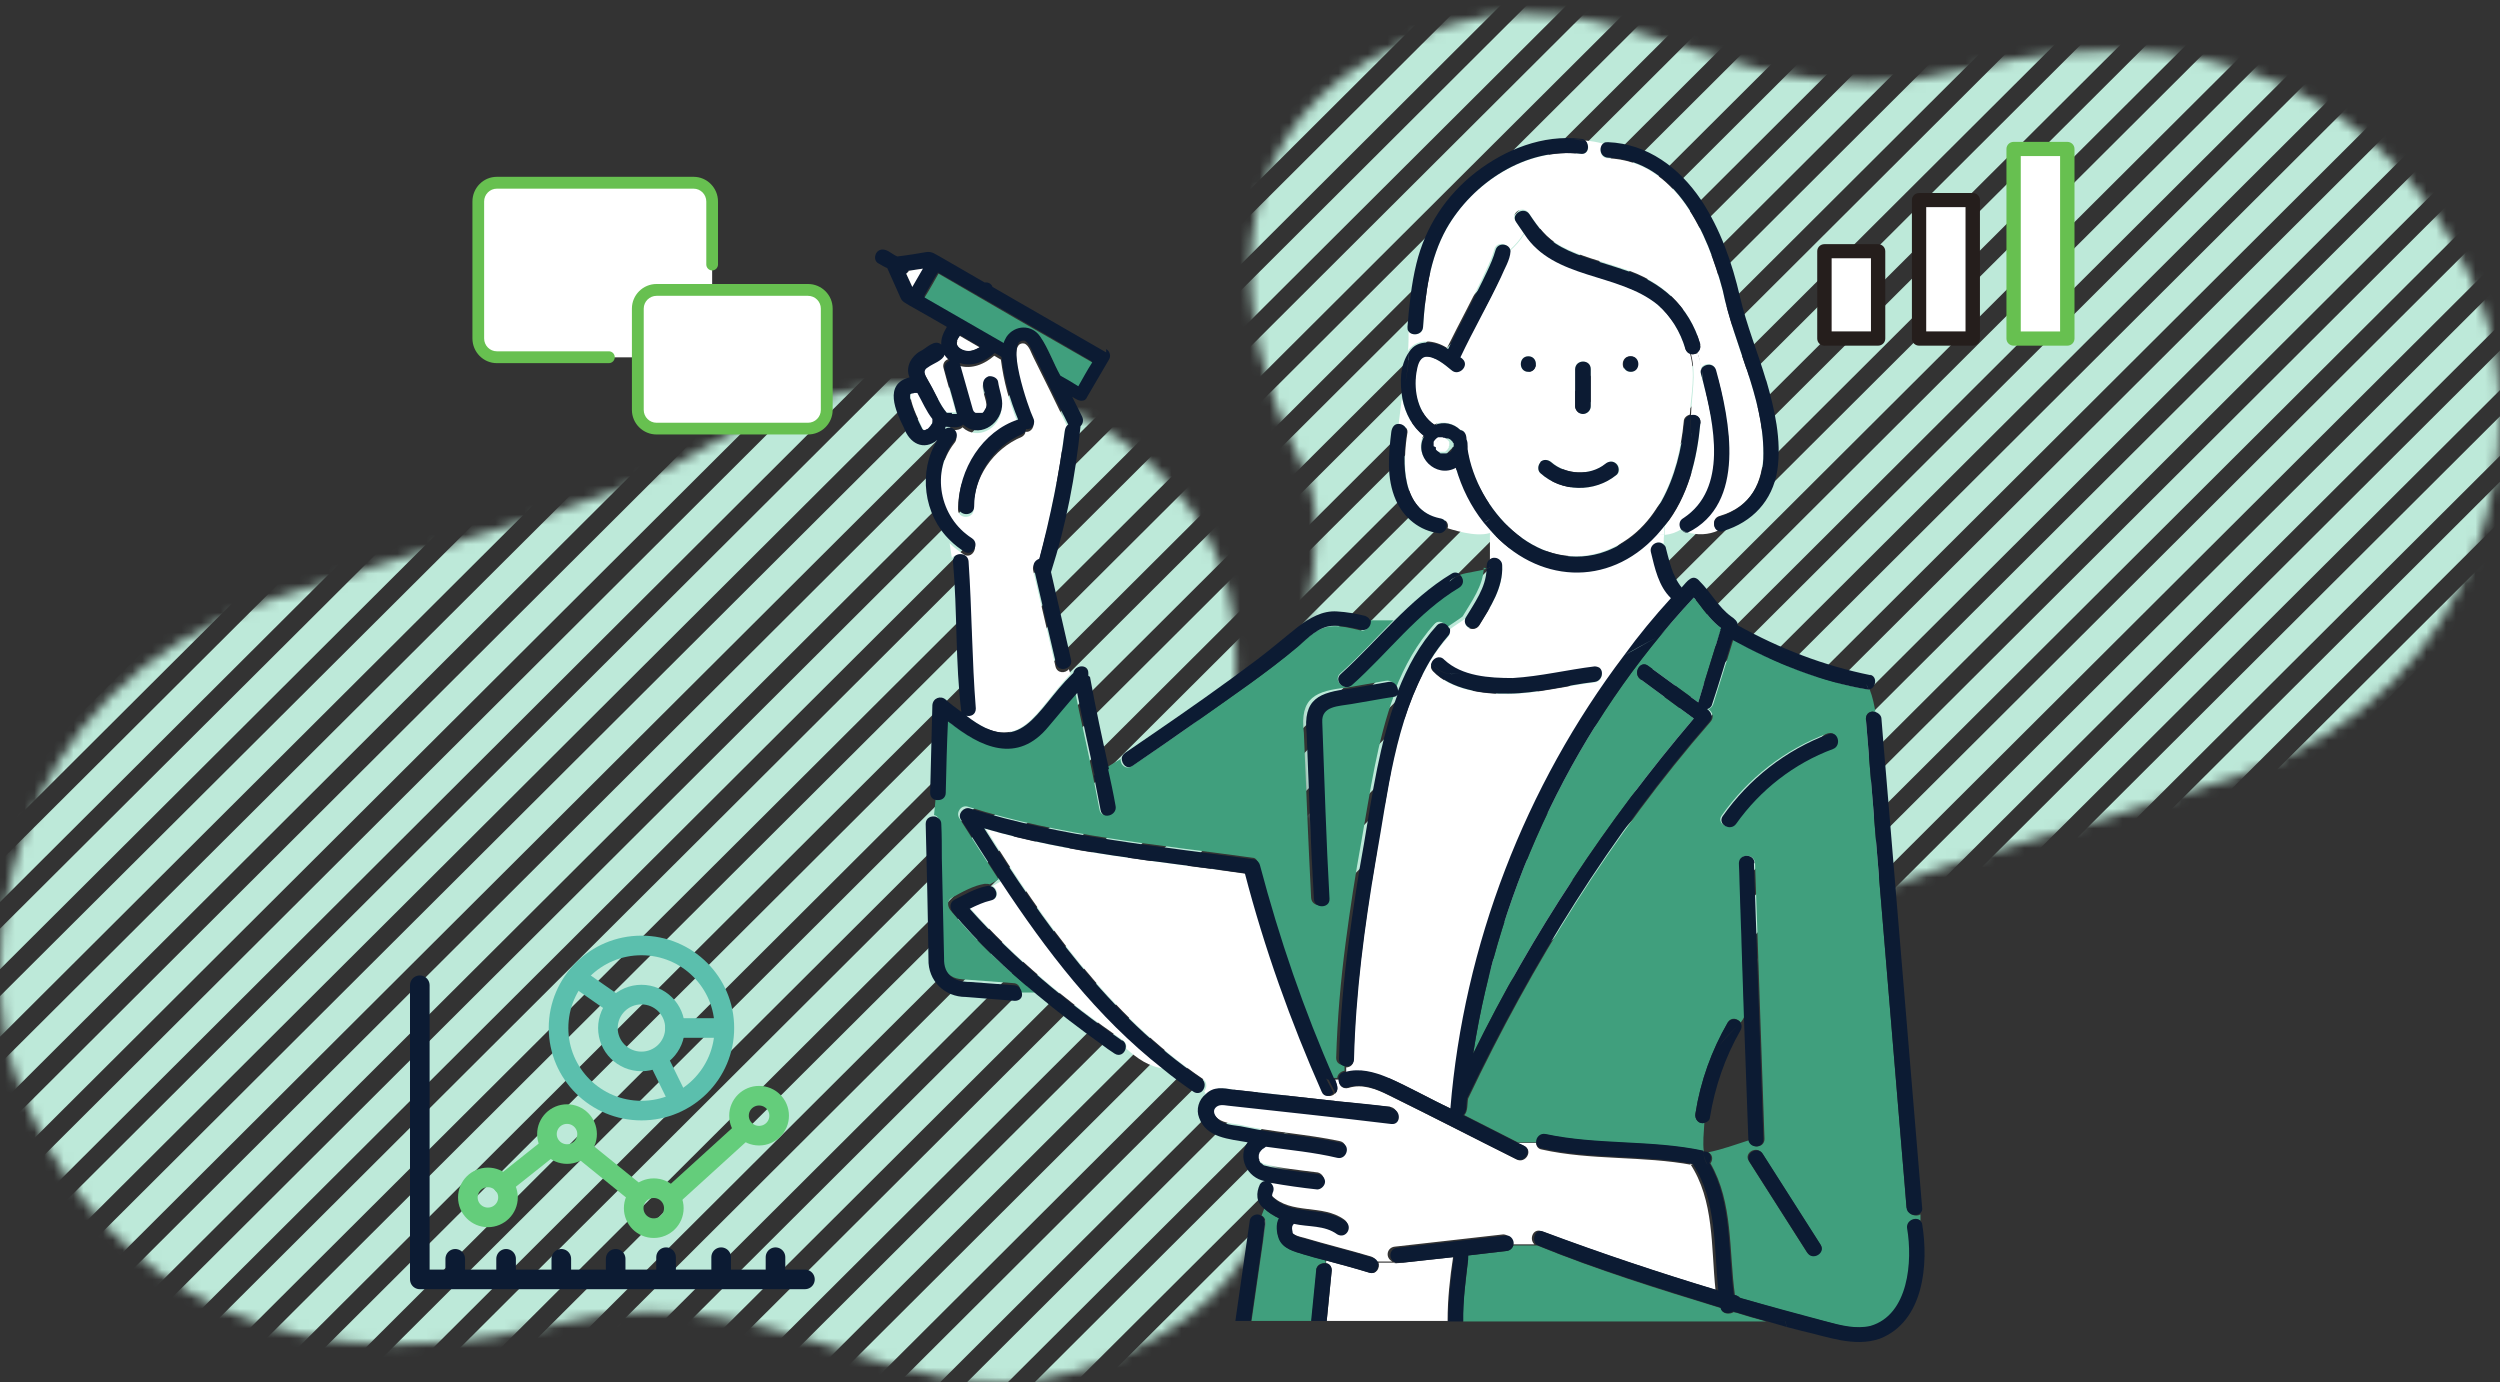 <svg width="255" height="141" viewBox="0 0 255 141" fill="none" xmlns="http://www.w3.org/2000/svg">
<rect x="0" y="0" width="255" height="141" fill="#333333" stroke="none"/>
<mask id="mask0_5436_39265" style="mask-type:luminance" maskUnits="userSpaceOnUse" x="0" y="38" width="131" height="103">
<path d="M69.62 46.948C99.535 28.666 121.862 45.459 125.24 60.056C128.594 74.579 120.711 84.343 125.607 94.155C133.172 109.362 133.882 127.131 118.459 136.138C94.37 150.197 82.742 128.644 56.817 135.015C24.136 143.046 8.101 126.716 1.932 110.655C-2.964 97.914 0.047 70.552 27.489 61.179C43.622 55.662 62.325 51.366 69.596 46.948H69.62Z" fill="white"/>
</mask>
<g mask="url(#mask0_5436_39265)">
<path d="M-40.591 91.25L-42.672 89.175L75.03 -28.207L77.111 -26.132L-40.591 91.25ZM80.563 -22.691L78.482 -24.765L-39.22 92.617L-37.139 94.691L80.563 -22.691ZM84.015 -19.249L81.934 -21.324L-35.768 96.034L-33.688 98.109L84.015 -19.249ZM87.466 -15.807L85.386 -17.882L-32.341 99.475L-30.26 101.55L87.442 -15.807H87.466ZM90.918 -12.366L88.837 -14.441L-28.889 102.917L-26.808 104.992L90.894 -12.39L90.918 -12.366ZM94.37 -8.924L92.289 -10.999L-25.438 106.359L-23.357 108.433L94.346 -8.924H94.37ZM97.822 -5.482L95.741 -7.557L-21.986 109.776L-19.905 111.851L97.797 -5.507L97.822 -5.482ZM101.273 -2.041L99.193 -4.116L-18.559 113.217L-16.478 115.292L101.224 -2.065L101.273 -2.041ZM104.725 1.401L102.644 -0.674L-15.107 116.659L-13.026 118.734L104.676 1.376L104.725 1.401ZM108.177 4.842L106.096 2.768L-11.655 120.101L-9.574 122.176L108.128 4.818L108.177 4.842ZM111.629 8.284L109.548 6.209L-8.154 123.567L-6.074 125.642L111.629 8.284ZM115.08 11.726L113 9.651L-4.703 127.008L-2.622 129.083L115.08 11.726ZM118.532 15.167L116.451 13.093L-1.251 130.45L0.83 132.525L118.532 15.167ZM121.984 18.609L119.903 16.534L2.201 133.892L4.282 135.966L121.984 18.609ZM125.436 22.051L123.355 19.976L5.653 137.333L7.733 139.408L125.436 22.051ZM128.887 25.492L126.807 23.418L9.104 140.775L11.185 142.85L128.887 25.492ZM132.339 28.934L130.258 26.859L12.556 144.217L14.637 146.291L132.339 28.934ZM135.791 32.376L133.71 30.301L16.008 147.658L18.089 149.733L135.791 32.376ZM139.243 35.817L137.162 33.742L19.46 151.1L21.541 153.175L139.243 35.817ZM142.694 39.259L140.614 37.184L22.911 154.542L24.992 156.616L142.694 39.259ZM146.146 42.7L144.065 40.626L26.363 157.983L28.444 160.058L146.146 42.7ZM149.598 46.142L147.517 44.067L29.815 161.425L31.896 163.5L149.598 46.142ZM153.05 49.584L150.969 47.509L33.267 164.867L35.347 166.941L153.05 49.584ZM156.501 53.025L154.421 50.951L36.718 168.308L38.799 170.383L156.501 53.025ZM159.953 56.467L157.872 54.392L40.17 171.75L42.251 173.825L159.953 56.467ZM163.405 59.909L161.324 57.834L43.622 175.191L45.703 177.266L163.405 59.909ZM166.857 63.35L164.776 61.276L47.074 178.633L49.154 180.708L166.857 63.35ZM170.308 66.792L168.228 64.717L50.525 182.075L52.606 184.149L170.308 66.792ZM173.76 70.234L171.679 68.159L53.977 185.516L56.058 187.591L173.76 70.234ZM177.212 73.675L175.131 71.6L57.429 188.958L59.51 191.033L177.212 73.675ZM180.664 77.117L178.583 75.042L60.881 192.4L62.962 194.474L180.664 77.117ZM184.115 80.558L182.035 78.484L64.332 195.841L66.413 197.916L184.115 80.558ZM187.567 84L185.486 81.925L67.784 199.283L69.865 201.358L187.567 84ZM191.019 87.442L188.938 85.367L71.236 202.725L73.317 204.799L191.019 87.442ZM194.471 90.883L192.39 88.809L74.688 206.166L76.769 208.241L194.471 90.883Z" fill="#BDE9D9"/>
</g>
<mask id="mask1_5436_39265" style="mask-type:luminance" maskUnits="userSpaceOnUse" x="127" y="1" width="128" height="100">
<path d="M187.174 93.037C158.03 110.848 136.279 94.488 132.988 80.267C129.72 66.119 137.4 56.607 132.63 47.047C125.261 32.233 124.569 14.921 139.594 6.146C163.062 -7.551 174.391 13.447 199.647 7.24C231.486 -0.583 247.108 15.325 253.118 30.972C257.888 43.385 254.954 70.042 228.219 79.174C212.502 84.548 194.281 88.733 187.198 93.037H187.174Z" fill="white"/>
</mask>
<g mask="url(#mask1_5436_39265)">
<path d="M294.545 49.878L296.572 51.899L181.904 166.256L179.876 164.235L294.545 49.878ZM176.514 160.882L178.541 162.903L293.209 48.546L291.182 46.525L176.514 160.882ZM173.151 157.529L175.178 159.55L289.847 45.217L287.819 43.196L173.151 157.529ZM169.788 154.176L171.815 156.197L286.508 41.864L284.481 39.843L169.812 154.176H169.788ZM166.425 150.823L168.452 152.844L283.145 38.511L281.118 36.49L166.449 150.847L166.425 150.823ZM163.062 147.47L165.09 149.491L279.782 35.158L277.755 33.137L163.086 147.47H163.062ZM159.7 144.117L161.727 146.138L276.419 31.829L274.392 29.808L159.724 144.141L159.7 144.117ZM156.337 140.764L158.364 142.785L273.08 28.476L271.053 26.455L156.385 140.788L156.337 140.764ZM152.974 137.411L155.001 139.432L269.718 25.123L267.69 23.102L153.022 137.435L152.974 137.411ZM149.611 134.058L151.639 136.079L266.355 21.77L264.328 19.749L149.659 134.082L149.611 134.058ZM146.249 130.705L148.276 132.726L262.944 18.394L260.917 16.372L146.249 130.705ZM142.886 127.352L144.913 129.374L259.582 15.041L257.554 13.02L142.886 127.352ZM139.523 123.999L141.55 126.021L256.219 11.688L254.192 9.667L139.523 123.999ZM136.16 120.646L138.187 122.668L252.856 8.335L250.829 6.314L136.16 120.646ZM132.797 117.293L134.825 119.315L249.493 4.982L247.466 2.961L132.797 117.293ZM129.435 113.941L131.462 115.962L246.13 1.629L244.103 -0.392L129.435 113.941ZM126.072 110.588L128.099 112.609L242.768 -1.724L240.74 -3.745L126.072 110.588ZM122.709 107.235L124.736 109.256L239.405 -5.077L237.378 -7.098L122.709 107.235ZM119.346 103.882L121.373 105.903L236.042 -8.43L234.015 -10.451L119.346 103.882ZM115.983 100.529L118.011 102.55L232.679 -11.783L230.652 -13.804L115.983 100.529ZM112.621 97.176L114.648 99.197L229.317 -15.136L227.289 -17.157L112.621 97.176ZM109.258 93.823L111.285 95.844L225.954 -18.489L223.927 -20.51L109.258 93.823ZM105.895 90.47L107.922 92.491L222.591 -21.842L220.564 -23.863L105.895 90.47ZM102.532 87.117L104.56 89.138L219.228 -25.195L217.201 -27.216L102.532 87.117ZM99.169 83.764L101.197 85.785L215.865 -28.547L213.838 -30.569L99.169 83.764ZM95.807 80.411L97.834 82.432L212.503 -31.9L210.475 -33.922L95.807 80.411ZM92.444 77.058L94.471 79.079L209.14 -35.253L207.113 -37.275L92.444 77.058ZM89.081 73.705L91.108 75.727L205.777 -38.606L203.75 -40.627L89.081 73.705ZM85.718 70.352L87.746 72.374L202.414 -41.959L200.387 -43.98L85.718 70.352ZM82.356 66.999L84.383 69.021L199.051 -45.312L197.024 -47.333L82.356 66.999ZM78.993 63.647L81.02 65.668L195.689 -48.665L193.661 -50.686L78.993 63.647ZM75.63 60.294L77.657 62.315L192.326 -52.018L190.299 -54.039L75.63 60.294ZM72.267 56.941L74.294 58.962L188.963 -55.371L186.936 -57.392L72.267 56.941ZM68.904 53.588L70.932 55.609L185.6 -58.724L183.573 -60.745L68.904 53.588ZM65.542 50.235L67.569 52.256L182.238 -62.077L180.21 -64.098L65.542 50.235Z" fill="#BDE9D9"/>
</g>
<path d="M191.562 25.629H186.092V34.535H191.562V25.629Z" fill="white"/>
<path d="M191.564 35.138H186.093C185.756 35.138 185.48 34.867 185.48 34.535V25.628C185.48 25.297 185.756 25.025 186.093 25.025H191.564C191.9 25.025 192.176 25.297 192.176 25.628V34.535C192.176 34.867 191.9 35.138 191.564 35.138ZM186.705 33.932H190.951V26.232H186.705V33.932Z" fill="#251E1C"/>
<path d="M191.563 35.258H186.092C185.684 35.258 185.357 34.936 185.357 34.534V25.628C185.357 25.226 185.684 24.904 186.092 24.904H191.563C191.971 24.904 192.298 25.226 192.298 25.628V34.534C192.298 34.936 191.971 35.258 191.563 35.258ZM186.092 25.136C185.817 25.136 185.602 25.357 185.602 25.618V34.524C185.602 34.796 185.827 35.007 186.092 35.007H191.563C191.839 35.007 192.053 34.786 192.053 34.524V25.618C192.053 25.347 191.828 25.136 191.563 25.136H186.092ZM190.951 34.042H186.705C186.633 34.042 186.582 33.992 186.582 33.921V26.221C186.582 26.151 186.633 26.101 186.705 26.101H190.951C191.022 26.101 191.073 26.151 191.073 26.221V33.921C191.073 33.992 191.022 34.042 190.951 34.042ZM186.827 33.8H190.838V26.342H186.827V33.8Z" fill="#251E1C"/>
<path d="M201.209 20.412H195.738V34.535H201.209V20.412Z" fill="white"/>
<path d="M201.22 35.138H195.749C195.412 35.138 195.137 34.867 195.137 34.535V20.412C195.137 20.08 195.412 19.809 195.749 19.809H201.22C201.557 19.809 201.832 20.08 201.832 20.412V34.535C201.832 34.867 201.557 35.138 201.22 35.138ZM196.362 33.932H200.607V21.015H196.362V33.932Z" fill="#251E1C"/>
<path d="M201.219 35.258H195.749C195.34 35.258 195.014 34.937 195.014 34.535V20.411C195.014 20.009 195.34 19.688 195.749 19.688H201.219C201.628 19.688 201.954 20.009 201.954 20.411V34.535C201.954 34.937 201.628 35.258 201.219 35.258ZM195.738 19.919C195.463 19.919 195.248 20.14 195.248 20.401V34.525C195.248 34.796 195.473 35.007 195.738 35.007H201.209C201.485 35.007 201.699 34.786 201.699 34.525V20.411C201.699 20.14 201.474 19.929 201.209 19.929H195.738V19.919ZM200.597 34.042H196.351C196.279 34.042 196.228 33.992 196.228 33.921V21.014C196.228 20.944 196.279 20.894 196.351 20.894H200.597C200.668 20.894 200.719 20.944 200.719 21.014V33.931C200.719 34.002 200.668 34.052 200.597 34.052V34.042ZM196.473 33.801H200.484V21.125H196.473V33.801Z" fill="#251E1C"/>
<path d="M210.854 15.195H205.383V34.536H210.854V15.195Z" fill="white"/>
<path d="M210.864 35.139H205.394C205.057 35.139 204.781 34.867 204.781 34.535V15.195C204.781 14.863 205.057 14.592 205.394 14.592H210.864C211.201 14.592 211.477 14.863 211.477 15.195V34.535C211.477 34.867 211.201 35.139 210.864 35.139ZM206.006 33.932H210.252V15.798H206.006V33.932Z" fill="#67C050"/>
<path d="M210.864 35.259H205.393C204.985 35.259 204.658 34.937 204.658 34.535V15.194C204.658 14.792 204.985 14.471 205.393 14.471H210.864C211.272 14.471 211.599 14.792 211.599 15.194V34.535C211.599 34.937 211.272 35.259 210.864 35.259ZM205.383 14.712C205.107 14.712 204.893 14.933 204.893 15.194V34.535C204.893 34.806 205.117 35.017 205.383 35.017H210.854C211.129 35.017 211.343 34.796 211.343 34.535V15.194C211.343 14.923 211.119 14.712 210.854 14.712H205.383ZM210.364 34.052H205.873V15.677H210.364V34.042V34.052ZM206.118 33.811H210.129V15.918H206.118V33.811Z" fill="#67C050"/>
<path d="M97.658 34.757C97.488 35.21 97.715 35.493 98.17 35.719C98.795 36.002 99.42 35.719 99.931 35.436C99.249 35.04 98.567 34.644 97.886 34.248C97.772 34.418 97.658 34.587 97.602 34.757H97.658Z" fill="white"/>
<path d="M96.238 41.66C96.351 41.83 96.408 41.886 96.522 42.056C96.522 42.056 96.522 42.056 96.579 42.056C96.579 42.056 96.692 42.056 96.749 42.056C96.976 42.056 97.26 42.056 97.488 42.056C97.09 40.528 96.635 39.057 96.238 37.53C96.124 37.134 96.351 36.737 96.749 36.624C96.522 36.455 96.351 36.228 96.238 36.002C96.01 36.624 94.988 36.907 94.533 37.303C93.795 37.699 94.533 38.435 94.761 39.001C95.215 39.849 95.67 40.755 96.181 41.603L96.238 41.66Z" fill="white"/>
<path d="M175.549 64.063C174.64 63.384 173.958 62.479 173.277 61.574C173.106 61.347 172.936 61.178 172.765 60.951C160.835 73.738 152.938 90.203 150.268 107.46C156.29 95.182 163.903 83.696 172.765 73.286C170.947 71.928 169.129 70.626 167.311 69.268C166.516 68.703 167.311 67.345 168.107 67.91C169.811 69.155 171.516 70.4 173.22 71.645C174.015 69.099 174.754 66.553 175.606 64.007L175.549 64.063Z" fill="#409F7D"/>
<path d="M177.026 133.885C176.969 133.885 176.913 133.885 176.856 133.829C176.401 134.112 175.663 134.055 175.549 133.433C169.243 131.509 162.88 129.529 156.801 127.039H154.358C154.244 127.379 153.96 127.548 153.619 127.605C152.313 127.775 151.063 127.888 149.756 128.058C149.643 130.264 149.131 132.527 149.245 134.791H180.151C179.128 134.508 178.106 134.225 177.083 133.885H177.026Z" fill="#409F7D"/>
<path d="M172.651 118.834C167.538 117.873 162.311 118.382 157.255 117.25C156.857 117.194 156.687 116.854 156.687 116.571H154.755C154.982 116.684 155.21 116.798 155.494 116.911C156.403 117.363 155.607 118.721 154.698 118.269C150.324 116.062 146.006 113.855 141.631 111.705C140.381 111.083 138.961 110.517 137.541 110.97C136.916 111.14 136.518 110.63 136.575 110.121H136.121C136.348 110.574 136.632 111.196 136.121 111.592C136.234 111.818 136.348 112.101 136.405 112.328C138.166 112.497 139.984 112.724 141.745 112.894C142.768 113.007 142.768 114.591 141.745 114.478C136.177 113.855 130.667 113.29 125.099 112.611C124.076 112.384 123.167 112.894 124.019 113.912C124.588 114.534 125.61 114.591 126.349 114.704C129.758 115.496 133.28 115.666 136.689 116.401C137.654 116.628 137.257 118.155 136.291 117.929C133.905 117.363 131.462 117.194 129.019 116.798C129.019 116.798 128.905 116.911 128.849 116.911C128.849 116.911 128.678 117.08 128.735 116.967C128.678 117.024 128.564 117.137 128.508 117.194C128.451 117.307 128.394 117.363 128.337 117.476C128.337 117.59 128.28 117.646 128.28 117.759C128.28 117.703 128.28 117.929 128.28 117.986C128.28 118.099 128.28 118.155 128.337 118.212C128.337 118.325 128.394 118.325 128.451 118.438C128.451 118.438 128.564 118.551 128.621 118.551C128.735 118.608 128.792 118.665 128.905 118.721C130.667 119.174 132.485 119.344 134.246 119.57C134.643 119.57 135.041 119.909 135.041 120.362C135.041 120.815 134.7 121.211 134.246 121.154C132.655 120.984 131.064 120.758 129.473 120.475C129.814 120.702 129.814 121.098 129.701 121.494C129.644 121.663 129.644 121.72 129.644 121.833C129.644 121.833 129.644 121.89 129.701 121.946C131.689 123.927 134.871 122.795 137.086 124.379C137.939 124.945 137.2 126.246 136.291 125.737C134.984 124.775 133.337 125.002 131.86 124.662C131.86 124.775 131.746 124.832 131.689 124.888C131.689 124.832 131.746 124.832 131.689 124.888C131.576 125.115 131.689 125.511 131.689 125.681C132.03 126.02 132.541 126.133 132.996 126.246C135.268 126.925 137.598 127.491 139.87 128.17C140.154 128.283 140.325 128.453 140.381 128.679H142.029C141.234 128.283 141.461 127.208 142.313 127.152C146.006 126.756 149.699 126.303 153.335 125.907C153.846 125.907 154.244 126.473 154.073 126.925H156.516C155.948 126.416 156.346 125.285 157.198 125.567C163.05 127.774 169.015 129.754 174.98 131.565C174.526 127.208 174.867 122.399 172.367 118.665L172.651 118.834Z" fill="white"/>
<path d="M136.178 111.537C135.837 111.877 135.269 111.933 134.985 111.424C131.747 104.239 129.133 96.77 127.145 89.132C118.225 87.831 109.192 87.095 100.557 84.549C106.522 94.111 113.226 103.616 122.714 110.066C123.168 110.406 123.111 110.972 122.827 111.311L122.998 111.594C123.793 110.858 124.816 110.972 125.781 111.141C129.361 111.537 132.883 111.933 136.462 112.33C136.405 112.047 136.292 111.82 136.178 111.594V111.537Z" fill="white"/>
<path d="M151.63 58.012C150.778 58.294 149.755 58.351 148.903 58.634C149.244 58.974 149.3 59.596 148.789 59.879C144.528 62.481 141.46 66.555 137.824 69.837C137.086 70.516 135.949 69.384 136.688 68.705C138.62 67.008 140.324 65.084 142.142 63.273H139.699C139.869 63.783 139.415 64.462 138.733 64.292C137.767 64.066 136.745 63.783 135.722 63.896C134.359 64.009 133.279 65.141 132.313 65.989C129.189 68.649 125.723 70.968 122.371 73.345C120.099 74.986 117.769 76.57 115.44 78.154C114.815 78.55 114.247 77.984 114.304 77.418L112.883 78.267C113.167 79.569 113.395 80.87 113.679 82.171C113.849 83.133 112.315 83.586 112.145 82.567C111.918 81.379 111.69 80.248 111.463 79.059C110.895 76.174 110.213 73.345 109.645 70.459C107.827 72.326 106.464 74.986 103.907 75.947C101.123 76.853 98.567 74.986 96.408 73.345C96.351 75.778 96.294 78.211 96.18 80.644C96.18 81.096 95.783 81.379 95.442 81.379L95.272 83.133C95.555 83.19 95.84 83.472 95.84 83.869C95.84 85.057 95.84 86.245 95.896 87.377C95.953 90.771 96.067 94.166 96.124 97.561C96.124 98.127 96.18 98.636 96.521 99.089C97.09 99.881 97.942 99.881 98.794 99.937C100.328 100.05 101.862 100.164 103.339 100.277C103.907 100.277 104.134 100.786 104.077 101.239H105.555C102.43 98.692 99.476 95.92 96.919 92.808C96.635 92.412 96.578 91.846 97.09 91.564C98.112 90.998 99.305 90.319 100.441 90.149C100.669 90.149 100.839 90.149 100.953 90.206L101.862 89.696C100.498 87.603 99.135 85.509 97.828 83.416C97.487 82.85 98.055 82.058 98.737 82.284C108.168 85.283 117.997 86.132 127.768 87.49C128.052 87.49 128.28 87.773 128.336 88.055C130.268 95.524 132.825 102.879 135.949 109.952H136.404C136.404 109.612 136.745 109.273 137.142 109.216V108.651C136.688 108.651 136.29 108.424 136.29 107.915C136.404 103.954 136.745 100.05 137.256 96.146C137.711 92.695 138.222 89.3 138.847 85.906C139.756 80.813 140.438 75.608 142.256 70.742C142.142 70.855 142.028 70.968 141.858 70.968C140.438 71.195 139.017 71.478 137.54 71.704C136.347 71.93 134.472 71.874 134.586 73.571C134.813 79.569 135.04 85.566 135.324 91.564C135.324 92.582 133.791 92.582 133.734 91.564C133.45 85.962 133.222 80.361 132.995 74.759C132.541 71.138 134.188 70.459 137.483 70.12C138.79 69.893 140.04 69.667 141.347 69.441C141.972 69.328 142.369 69.837 142.312 70.346C143.278 67.913 144.528 65.65 146.289 63.67C146.744 63.16 147.369 63.5 147.539 64.009C148.107 63.613 148.675 63.273 149.187 62.877C150.096 61.35 151.289 59.766 151.346 57.898L151.63 58.012Z" fill="#409F7D"/>
<path d="M169.755 53.541C169.47 53.88 169.186 54.22 168.902 54.559C169.186 54.559 169.47 54.559 169.755 54.503C169.755 54.22 169.755 53.88 169.755 53.598V53.541Z" fill="white"/>
<path d="M170.379 60.897C169.3 59.596 168.788 57.955 168.504 56.314C168.334 55.635 169.072 55.069 169.697 55.465C169.697 55.126 169.697 54.786 169.754 54.503C169.47 54.503 169.186 54.56 168.902 54.56C163.959 59.879 156.687 59.369 151.972 54.051V57.106C152.483 56.71 153.222 57.106 153.222 57.728C153.335 59.935 152.029 61.915 150.892 63.782C150.381 64.575 149.131 64.009 149.472 63.104C148.904 63.5 148.336 63.839 147.824 64.235C147.938 64.462 147.881 64.801 147.654 65.027C146.972 65.819 146.347 66.612 145.836 67.517C145.836 67.573 145.95 67.686 146.006 67.743C146.177 67.234 146.802 66.894 147.313 67.404C149.131 69.101 151.915 69.327 154.301 69.271C157.085 69.101 159.869 68.422 162.653 68.083C162.823 68.083 162.993 68.083 163.107 68.196C164.016 67.856 164.925 67.404 165.777 66.951C167.311 64.971 168.902 62.99 170.549 61.123C170.493 61.123 170.436 61.067 170.379 61.01V60.897Z" fill="white"/>
<path d="M147.824 47.826C145.836 48.222 144.245 46.129 145.211 44.375C144.018 43.47 143.279 42.055 142.995 40.584L142.654 43.3C143.052 43.243 143.62 43.639 143.563 44.092C143.052 47.204 142.938 52.126 146.915 52.918C147.427 52.918 147.824 53.371 147.654 53.88C148.904 54.276 151.233 54.899 152.426 54.163C151.119 52.522 149.017 49.637 148.449 47.6C148.222 47.713 148.052 47.77 147.824 47.826Z" fill="white"/>
<path d="M178.161 37.7C177.252 35.04 176.343 32.381 175.718 29.665C174.184 23.894 171.003 16.425 164.015 16.143C163.163 16.143 163.049 15.068 163.56 14.671C162.992 14.502 162.367 14.389 161.686 14.332C162.197 14.785 162.083 15.803 161.231 15.69C155.663 15.068 150.209 18.632 147.539 23.328C145.835 26.384 145.38 29.892 145.153 33.343C145.153 34.192 144.017 34.305 143.676 33.795C143.676 34.418 143.676 35.097 143.619 35.776C144.528 34.418 146.403 34.701 147.596 35.493C148.903 32.834 150.323 30.288 151.573 27.572C151.914 26.836 152.198 26.214 152.425 25.422C152.652 24.573 153.902 24.799 153.959 25.535C154.527 25.026 155.039 24.46 155.436 23.781C155.152 23.385 154.868 22.989 154.584 22.536C154.016 21.687 155.379 20.895 155.948 21.744C156.857 23.102 157.709 24.29 159.186 25.082C161.174 26.157 163.447 26.666 165.549 27.402C169.355 28.59 172.253 31.136 173.389 35.04C173.503 35.436 173.389 35.719 173.105 35.889C173.275 36.398 173.446 36.964 173.503 37.53C173.787 37.021 174.753 36.907 174.98 37.7C176.4 42.848 178.104 51.335 172.082 54.277C173.105 54.617 174.298 54.56 175.264 54.108C174.696 53.825 174.639 52.863 175.377 52.637C182.025 50.713 179.752 42.452 178.161 37.586V37.7Z" fill="white"/>
<path d="M173.674 38.831C173.617 38.435 173.333 37.982 173.56 37.643C173.447 37.077 173.333 36.511 173.163 36.002C172.935 36.115 172.708 36.172 172.481 36.115C173.049 38.265 172.538 40.245 172.481 42.395C172.935 42.282 173.503 42.509 173.447 43.131C173.106 46.865 172.197 50.656 169.811 53.655C169.811 53.938 169.811 54.277 169.811 54.56C170.379 54.504 170.947 54.334 171.458 53.994C171.288 53.655 171.344 53.202 171.742 52.976C176.344 49.977 174.867 43.357 173.731 38.888L173.674 38.831Z" fill="white"/>
<path d="M172.423 36.059C172.196 36.003 171.968 35.833 171.911 35.55C171.4 33.796 170.434 32.212 169.071 31.023C165.094 27.742 158.56 28.421 155.493 23.838C155.095 24.517 154.584 25.083 154.015 25.592C153.902 26.497 153.39 27.346 153.05 28.195C151.8 30.967 150.266 33.626 148.902 36.399C148.959 36.455 149.016 36.512 149.13 36.568C149.868 37.247 148.789 38.322 147.993 37.7C147.312 37.134 146.232 36.229 145.323 36.342C144.698 36.512 144.528 37.361 144.414 37.983C144.13 39.85 144.641 42.226 146.289 43.301C147.141 42.905 148.221 43.132 148.902 43.811C149.3 43.867 149.527 44.32 149.527 44.772C149.584 44.999 149.641 45.282 149.641 45.508C149.641 45.621 149.641 45.678 149.641 45.791C150.607 51.901 156.515 58.352 163.162 56.371C168.957 54.617 171.23 48.45 171.741 43.019C171.741 42.622 172.025 42.396 172.366 42.283C172.48 40.19 172.991 38.209 172.366 36.003L172.423 36.059ZM160.663 37.643C160.663 36.625 162.196 36.625 162.253 37.643V41.434C162.253 41.887 161.912 42.226 161.458 42.226C161.06 42.226 160.663 41.83 160.663 41.434V37.643ZM155.89 37.926C154.868 37.926 154.868 36.342 155.89 36.342C156.913 36.342 156.913 37.926 155.89 37.926ZM164.867 48.45C162.594 50.261 159.299 50.204 157.14 48.28C156.799 47.998 156.856 47.432 157.14 47.149C157.481 46.809 157.936 46.866 158.276 47.149C159.754 48.45 162.253 48.563 163.787 47.319C164.128 47.036 164.583 46.979 164.923 47.319C165.208 47.601 165.264 48.167 164.923 48.45H164.867ZM166.287 37.926C165.264 37.926 165.264 36.342 166.287 36.342C167.31 36.342 167.31 37.926 166.287 37.926Z" fill="white"/>
<path d="M98.681 57.22C99.079 62.199 99.079 67.235 99.42 72.214C99.42 72.836 98.909 73.062 98.454 72.949C104.135 77.419 105.556 72.44 109.192 68.762L109.021 68.253C108.68 68.706 107.828 68.706 107.658 67.97C106.919 64.689 106.124 61.407 105.385 58.182C105.272 57.729 105.556 57.39 105.953 57.277C107.146 52.977 107.999 48.563 108.567 44.15C108.567 43.924 108.737 43.697 108.908 43.584C107.771 41.208 106.635 38.888 105.442 36.512C105.215 36.116 104.988 35.211 104.476 35.041C102.374 34.645 104.874 42 105.328 42.905C105.613 43.415 105.215 44.15 104.59 44.037C104.59 44.263 104.419 44.433 104.249 44.546C101.295 45.791 99.249 48.733 99.306 51.958C99.306 52.977 97.716 52.977 97.716 51.958C97.716 48.167 100.159 44.32 103.795 43.075C102.942 40.982 102.374 38.888 102.09 36.682C101.863 36.569 101.636 36.399 101.408 36.286C100.443 37.134 99.136 37.7 97.829 37.304C98.284 38.888 98.738 40.529 99.193 42.113C99.193 42.113 99.193 42.17 99.249 42.227C99.249 42.227 99.306 42.283 99.363 42.34C99.363 42.34 99.42 42.34 99.477 42.396C99.477 42.396 99.534 42.396 99.647 42.396C99.704 42.396 99.818 42.396 99.931 42.396H100.045C100.045 42.396 100.102 42.396 100.159 42.396L100.272 42.283C100.386 42.057 100.556 41.774 100.613 41.491C100.613 41.434 100.613 41.321 100.613 41.265C100.556 40.416 99.704 39.058 100.783 38.662C101.181 38.549 101.692 38.775 101.749 39.228C101.863 40.076 102.261 40.925 102.147 41.774C101.977 43.697 99.704 44.999 98.17 43.584C97.772 44.037 96.92 43.811 96.409 43.811C96.409 43.867 96.409 43.98 96.352 44.037C97.147 43.584 97.943 44.546 97.318 45.225C94.875 48.394 95.727 53.033 99.079 55.183C99.931 55.749 99.136 57.107 98.284 56.541C97.772 56.202 97.261 55.806 96.863 55.41L97.091 56.937C97.431 56.371 98.511 56.541 98.568 57.39L98.681 57.22Z" fill="white"/>
<path d="M118.679 108.991C111.975 103.729 106.805 96.94 102.146 89.867L101.237 90.376C101.805 90.659 101.919 91.678 101.124 91.791C100.385 91.904 99.647 92.243 98.965 92.64C103.51 97.788 108.907 102.202 114.532 106.106C114.872 106.332 114.929 106.671 114.872 106.954C116.009 107.973 117.202 108.821 118.736 108.991H118.679Z" fill="white"/>
<path d="M194.467 123.192C193.103 106.557 191.683 89.979 190.319 73.345C190.319 72.722 190.774 72.496 191.285 72.609C191.172 71.874 191.001 71.082 190.717 70.346C185.831 69.554 181.116 67.63 176.798 65.254C176.116 67.46 175.434 69.667 174.753 71.817C174.639 72.1 174.469 72.27 174.241 72.326C174.696 72.609 174.866 73.175 174.469 73.628C164.413 85.17 156.289 98.297 149.755 112.045C149.641 112.555 149.755 113.347 149.357 113.743C151.175 114.648 152.993 115.61 154.811 116.515H156.743C156.743 116.063 157.141 115.61 157.709 115.723C163.049 116.855 168.503 116.289 173.787 117.421C173.673 116.515 173.787 115.553 173.844 114.535C173.276 114.705 172.821 114.139 172.935 113.573C173.446 110.291 174.582 107.18 176.23 104.294C176.571 103.728 177.196 103.841 177.537 104.294C177.707 104.124 177.821 103.898 177.934 103.672C177.764 98.466 177.593 93.261 177.423 88.056C177.423 87.037 178.957 87.037 179.014 88.056C179.355 97.448 179.639 106.784 179.979 116.176C179.979 117.138 178.559 117.194 178.446 116.289C177.025 116.742 175.662 117.251 174.241 117.534C174.696 117.76 174.753 118.269 174.469 118.665C176.798 122.682 176.343 127.605 176.968 132.131C177.196 132.131 177.423 132.244 177.537 132.414C180.491 133.263 183.445 134.112 186.399 134.847C187.82 135.243 189.41 135.639 190.888 135.3C194.808 134.168 195.205 128.737 194.637 125.342C194.467 124.55 195.376 124.154 195.887 124.493V123.871C195.433 124.154 194.637 123.927 194.58 123.248L194.467 123.192ZM184.297 127.718C182.309 124.606 180.377 121.551 178.389 118.439C177.821 117.59 179.184 116.798 179.752 117.647C181.741 120.759 183.672 123.814 185.661 126.926C186.229 127.775 184.865 128.567 184.297 127.718ZM186.854 76.344C182.877 77.871 179.411 80.531 176.968 83.982C176.4 84.774 175.037 83.982 175.605 83.19C178.275 79.399 182.025 76.457 186.399 74.816C187.365 74.476 187.763 75.948 186.797 76.344H186.854Z" fill="#409F7D"/>
<path d="M141.632 109.95C143.791 110.912 145.893 112.1 148.052 113.118C149.472 96.427 155.722 80.245 165.778 66.893C164.925 67.345 164.073 67.798 163.107 68.137C163.619 68.477 163.448 69.495 162.653 69.608C159.755 69.948 156.801 70.74 153.847 70.797C151.29 70.797 147.995 70.4 146.177 68.477C145.95 68.251 145.893 67.968 146.007 67.685C145.95 67.628 145.893 67.515 145.836 67.458C142.2 73.626 141.519 80.981 140.269 87.884C139.132 94.56 138.223 101.35 138.053 108.139C138.053 108.649 137.655 108.875 137.314 108.875V109.441C138.792 109.045 140.269 109.441 141.632 110.006V109.95Z" fill="white"/>
<path d="M134.247 129.587C134.247 129.021 134.815 128.795 135.212 128.851V128.568C134.474 128.342 133.735 128.172 132.997 127.946C132.031 127.663 130.895 127.38 130.497 126.362C130.213 125.74 130.156 124.891 130.497 124.268C129.929 124.042 129.361 123.703 128.963 123.25L128.679 123.986C129.02 124.155 129.133 124.495 129.077 124.891C128.622 128.172 128.111 131.454 127.656 134.736H133.792C133.962 133.038 134.133 131.284 134.303 129.587H134.247Z" fill="#409F7D"/>
<path d="M148.223 128.227C146.518 128.396 144.757 128.623 143.053 128.792C142.826 128.792 142.542 128.905 142.257 128.792H140.61C140.78 129.302 140.383 130.037 139.701 129.811C138.224 129.358 136.747 128.962 135.27 128.566V128.849C135.554 128.849 135.838 129.132 135.838 129.584C135.667 131.282 135.497 133.036 135.326 134.733H147.655C147.655 132.527 147.882 130.377 148.223 128.17V128.227Z" fill="white"/>
<path d="M93.625 40.074C93.512 40.074 93.455 40.074 93.341 40.074C93.228 40.074 93.171 40.074 93.057 40.131C93.057 40.131 93 40.131 92.944 40.187C92.944 40.187 92.944 40.187 92.887 40.244C92.887 40.244 92.887 40.244 92.887 40.3C92.887 40.3 92.887 40.357 92.887 40.414C92.887 40.414 92.887 40.64 92.887 40.583C93.057 41.602 93.796 43.073 94.137 43.752C94.137 43.752 94.193 43.808 94.25 43.865C94.25 43.865 94.25 43.865 94.307 43.865H94.421C94.478 43.865 94.591 43.808 94.648 43.752C94.591 43.752 94.705 43.752 94.648 43.752C94.761 43.752 94.875 43.526 94.932 43.469C94.932 43.469 94.989 43.356 95.046 43.299C95.046 43.186 95.102 43.13 95.159 43.016C95.159 42.903 95.159 42.79 95.159 42.677C94.534 41.885 94.137 40.923 93.625 40.018V40.074Z" fill="white"/>
<path d="M111.01 68.931C111.01 68.818 111.01 68.761 111.01 68.648C111.01 67.686 109.646 67.799 109.476 68.648C109.419 68.704 109.362 68.761 109.305 68.818C105.613 72.439 104.249 77.418 98.568 73.005C99.022 73.118 99.534 72.891 99.534 72.269C99.136 67.29 99.136 62.254 98.795 57.275C98.738 56.427 97.659 56.313 97.318 56.823C97.261 56.936 97.204 57.106 97.204 57.275C97.659 62.367 97.432 67.573 98.056 72.609C97.488 72.212 96.977 71.816 96.466 71.364C95.954 70.911 95.159 71.194 95.102 71.93C95.045 74.928 94.932 77.87 94.875 80.869C94.875 81.378 95.273 81.661 95.727 81.605C96.125 81.605 96.466 81.322 96.466 80.869C96.523 78.436 96.579 76.003 96.693 73.57C100.045 76.286 103.795 77.984 106.976 74.08C107.942 72.948 108.908 71.76 109.874 70.685C110.442 73.57 111.067 76.399 111.692 79.285L113.112 78.436C112.43 75.324 111.748 72.212 111.18 69.044L111.01 68.931Z" fill="#0C1B33"/>
<path d="M112.998 78.268L111.578 79.116C111.805 80.248 112.033 81.436 112.26 82.624C112.43 83.643 113.964 83.19 113.794 82.228C113.567 80.927 113.283 79.626 112.998 78.324V78.268Z" fill="#0C1B33"/>
<path d="M141.802 112.895C140.041 112.668 138.223 112.499 136.461 112.329C136.575 112.725 136.689 113.178 136.689 113.63C136.689 113.178 136.632 112.725 136.461 112.329C132.882 111.933 129.36 111.537 125.781 111.141C124.758 110.971 123.792 110.801 122.997 111.593C122.258 112.159 121.974 113.178 122.315 114.026C123.054 116.063 125.383 116.176 127.258 116.516C126.178 118.043 127.201 120.137 129.019 120.476C128.792 120.476 128.621 120.646 128.508 120.816C128.11 121.665 128.11 122.626 128.905 123.249C129.36 123.645 129.871 123.984 130.439 124.267C130.098 124.89 130.212 125.738 130.439 126.361C130.837 127.379 132.03 127.662 132.939 127.945C133.678 128.171 134.473 128.398 135.211 128.567C136.689 128.963 138.166 129.359 139.643 129.812C140.325 130.038 140.722 129.303 140.552 128.794C140.495 128.567 140.325 128.398 140.041 128.284C137.768 127.605 135.439 127.04 133.166 126.361C132.712 126.247 132.2 126.134 131.86 125.795C131.86 125.625 131.746 125.342 131.803 125.116C131.803 125.116 131.916 124.89 131.803 125.059C131.86 125.003 131.916 124.89 131.973 124.833C133.45 125.172 135.098 124.946 136.405 125.908C137.314 126.417 138.052 125.116 137.2 124.55C134.984 122.966 131.86 124.097 129.814 122.117C129.814 122.117 129.757 122.061 129.757 122.004C129.757 121.891 129.757 121.834 129.814 121.665C129.985 121.325 129.928 120.929 129.587 120.646C131.178 120.929 132.769 121.155 134.359 121.325C134.757 121.325 135.155 120.929 135.155 120.533C135.155 120.137 134.814 119.797 134.359 119.741C132.541 119.514 130.78 119.345 129.019 118.892C128.905 118.892 128.792 118.779 128.735 118.722C128.735 118.722 128.621 118.609 128.564 118.609C128.564 118.553 128.508 118.496 128.451 118.383C128.451 118.27 128.451 118.213 128.394 118.157C128.394 118.157 128.394 117.874 128.394 117.93C128.394 117.817 128.394 117.761 128.451 117.647C128.451 117.534 128.564 117.478 128.621 117.364C128.678 117.308 128.792 117.195 128.848 117.138C128.735 117.251 128.905 117.138 128.962 117.082C129.019 117.082 129.076 116.968 129.133 116.968C131.575 117.308 134.018 117.534 136.405 118.1C137.37 118.326 137.825 116.799 136.802 116.572C134.53 116.063 132.2 115.837 129.928 115.497C128.792 115.328 127.655 115.101 126.519 114.875C125.724 114.762 124.701 114.705 124.19 114.083C123.906 113.8 123.678 113.347 123.963 113.008C124.303 112.612 124.815 112.725 125.269 112.781C130.837 113.404 136.348 113.97 141.915 114.649C142.938 114.762 142.938 113.178 141.915 113.064L141.802 112.895ZM129.019 119.458C129.587 120.646 128.451 121.212 128.451 121.778C128.451 121.212 129.644 120.589 129.019 119.458Z" fill="#0C1B33"/>
<path d="M162.255 41.435V37.645C162.255 36.626 160.721 36.626 160.664 37.645V41.435C160.664 41.832 161.005 42.228 161.459 42.228C161.857 42.228 162.255 41.888 162.255 41.435Z" fill="#0C1B33"/>
<path d="M166.345 37.926C167.368 37.926 167.368 36.342 166.345 36.342C165.322 36.342 165.322 37.926 166.345 37.926Z" fill="#0C1B33"/>
<path d="M155.892 37.926C156.915 37.926 156.915 36.342 155.892 36.342C154.869 36.342 154.869 37.926 155.892 37.926Z" fill="#0C1B33"/>
<path d="M172.424 42.34C172.424 43.075 172.424 43.867 172.537 44.66C172.424 43.867 172.367 43.075 172.424 42.34C172.139 42.396 171.855 42.679 171.799 43.075C171.287 48.507 168.958 54.674 163.22 56.428C156.573 58.352 150.664 51.958 149.698 45.848C149.698 45.734 149.698 45.678 149.698 45.565C149.698 45.282 149.698 45.056 149.585 44.829C149.585 44.377 149.414 43.924 148.96 43.867C148.278 43.188 147.256 42.962 146.347 43.358C144.642 42.227 144.188 39.907 144.472 38.04C144.585 37.417 144.699 36.569 145.381 36.399C146.29 36.286 147.369 37.191 148.051 37.757C148.789 38.436 149.926 37.304 149.187 36.625C149.13 36.569 149.074 36.512 148.96 36.455C150.267 33.683 151.801 31.024 153.107 28.251C153.448 27.403 154.016 26.554 154.073 25.649C153.448 26.214 152.71 26.667 152.028 27.176C152.766 26.724 153.448 26.214 154.073 25.649C154.073 24.857 152.766 24.63 152.539 25.535C152.312 26.328 152.028 26.95 151.687 27.686C150.437 30.345 148.96 32.947 147.71 35.607C146.46 34.815 144.585 34.532 143.733 35.89C143.676 37.134 143.506 38.379 143.222 39.511C143.506 38.379 143.619 37.134 143.733 35.89C142.767 37.248 142.767 39.058 143.051 40.699C143.335 42.17 144.074 43.584 145.267 44.49C144.131 46.527 146.46 48.846 148.505 47.715C149.074 49.752 150.039 51.675 151.346 53.316C151.573 53.203 151.801 53.033 152.028 52.92C151.801 53.09 151.573 53.203 151.346 53.316C151.573 53.599 151.801 53.825 152.028 54.108C156.743 59.483 164.015 59.993 168.958 54.617C169.242 54.278 169.526 53.995 169.81 53.599C172.196 50.6 173.105 46.809 173.446 43.075C173.446 42.453 172.935 42.227 172.48 42.34H172.424ZM148.165 45.621C148.165 45.678 148.165 45.791 148.108 45.848C148.108 45.904 148.051 45.961 147.994 46.017C147.994 46.017 147.937 46.13 147.88 46.13C147.88 46.13 147.88 46.13 147.824 46.13C147.767 46.13 147.767 46.13 147.824 46.13C147.824 46.13 147.71 46.187 147.653 46.244C147.596 46.244 147.54 46.244 147.483 46.244C147.483 46.244 147.483 46.244 147.426 46.244C147.369 46.244 147.312 46.244 147.369 46.244C147.312 46.244 147.256 46.244 147.199 46.244C147.142 46.244 147.085 46.244 147.028 46.244C147.028 46.244 146.915 46.244 146.971 46.244C146.971 46.244 146.858 46.244 146.858 46.187C146.858 46.187 146.801 46.13 146.744 46.074L146.687 45.961C146.687 45.961 146.687 45.961 146.687 45.904C146.687 45.791 146.687 45.848 146.687 45.904C146.687 45.848 146.687 45.791 146.687 45.734C146.687 45.678 146.687 45.621 146.687 45.508C146.687 45.508 146.687 45.452 146.687 45.395C146.687 45.338 146.687 45.282 146.687 45.338C146.687 45.338 146.687 45.225 146.687 45.169C146.687 45.169 146.744 45.056 146.801 44.999C146.801 44.999 146.858 44.886 146.858 44.942C146.858 44.942 146.915 44.886 146.971 44.829C147.028 44.829 147.085 44.773 147.142 44.716C147.199 44.716 147.256 44.716 147.369 44.716C147.483 44.716 147.483 44.716 147.596 44.716C147.653 44.716 147.767 44.716 147.824 44.773C147.88 44.773 147.937 44.829 147.994 44.886C147.994 44.886 148.108 44.999 148.165 45.056C148.165 45.112 148.221 45.169 148.278 45.225C148.278 45.282 148.278 45.338 148.278 45.395C148.278 45.395 148.278 45.395 148.278 45.452V45.508C148.278 45.508 148.278 45.565 148.278 45.621H148.165Z" fill="#0C1B33"/>
<path d="M190.833 68.874C186.06 67.912 181.515 66.159 177.254 63.782C177.254 63.386 176.913 63.103 176.573 62.877C175.266 61.915 174.527 60.444 173.391 59.312C172.652 58.407 172.084 59.312 171.516 59.935C171.516 59.878 171.459 59.822 171.403 59.765C171.118 59.369 170.891 58.973 170.721 58.52C170.721 58.52 170.721 58.52 170.721 58.577C170.38 57.728 170.153 56.823 169.925 55.918C169.925 55.748 169.755 55.578 169.585 55.465C169.471 56.71 169.471 58.011 170.096 59.256C169.471 58.011 169.528 56.71 169.585 55.465C169.016 55.069 168.221 55.635 168.391 56.314C168.789 57.955 169.187 59.822 170.437 61.01C168.732 62.877 167.142 64.801 165.664 66.838C166.801 66.215 167.823 65.593 168.903 65.084C167.823 65.593 166.801 66.272 165.664 66.838C155.552 80.19 149.302 96.429 147.939 113.063C145.78 112.045 143.735 110.857 141.519 109.895C140.156 109.329 138.678 108.933 137.258 109.329V110.574C137.315 110.574 137.258 109.329 137.258 109.329C136.86 109.329 136.52 109.668 136.52 110.065C136.52 110.574 136.86 111.083 137.485 110.913C138.906 110.461 140.326 111.026 141.576 111.649C145.95 113.799 150.268 116.062 154.643 118.212C155.552 118.665 156.347 117.307 155.438 116.854C155.211 116.741 154.984 116.628 154.7 116.515C152.882 115.609 151.064 114.647 149.246 113.742C149.7 113.346 149.53 112.611 149.643 112.045C156.234 98.296 164.301 85.169 174.357 73.627C174.755 73.174 174.584 72.665 174.13 72.326C174.357 72.269 174.584 72.099 174.641 71.817C175.379 69.61 176.004 67.46 176.686 65.253C181.004 67.63 185.719 69.553 190.605 70.346C190.435 69.949 190.264 69.553 189.98 69.101C190.208 69.497 190.435 69.893 190.605 70.346C191.344 70.232 191.571 68.987 190.719 68.818L190.833 68.874ZM175.493 64.235C174.755 66.724 173.959 69.157 173.221 71.647C171.516 70.402 169.812 69.157 168.107 67.912C167.312 67.29 166.517 68.648 167.312 69.27C169.13 70.628 170.948 71.93 172.766 73.288C163.903 83.698 156.29 95.184 150.268 107.462C152.938 90.205 160.835 73.74 172.766 60.953C172.936 61.123 173.107 61.349 173.277 61.576C173.959 62.481 174.641 63.386 175.55 64.065C175.55 64.122 175.493 64.178 175.436 64.235H175.493Z" fill="#0C1B33"/>
<path d="M192.82 84.266C192.536 80.644 192.195 77.023 191.911 73.346C191.911 72.95 191.57 72.723 191.286 72.61C190.832 72.497 190.32 72.723 190.32 73.346C191.4 86.302 192.479 99.316 193.559 112.273C193.843 115.894 194.184 119.515 194.468 123.192C194.524 123.871 195.32 124.098 195.774 123.815C195.945 123.702 196.115 123.475 196.058 123.192C194.979 110.236 193.9 97.222 192.82 84.266Z" fill="#0C1B33"/>
<path d="M178.958 88.055C178.958 87.036 177.367 87.036 177.367 88.055C177.538 93.26 177.708 98.466 177.878 103.671C178.049 107.858 178.163 112.101 178.333 116.288C178.503 117.193 179.924 117.137 179.867 116.175C179.526 106.783 179.242 97.447 178.901 88.055H178.958Z" fill="#0C1B33"/>
<path d="M186.514 74.871C182.14 76.512 178.39 79.454 175.72 83.245C175.152 84.094 176.515 84.829 177.083 84.037C179.526 80.586 182.992 77.87 186.969 76.399C187.878 76.059 187.48 74.532 186.571 74.871H186.514Z" fill="#0C1B33"/>
<path d="M136.178 111.537C136.632 111.141 136.348 110.576 136.178 110.066H135.496C135.723 110.576 136.007 111.028 136.235 111.537H136.178Z" fill="#0C1B33"/>
<path d="M135.44 110.122C135.27 109.783 135.099 109.387 134.929 108.934C135.043 109.33 135.27 109.726 135.44 110.122H136.122C132.997 103.05 130.498 95.751 128.509 88.226C128.452 87.999 128.225 87.716 127.941 87.66C118.226 86.302 108.341 85.397 98.91 82.454C98.285 82.285 97.66 83.02 98.001 83.586C99.364 85.68 100.671 87.773 102.034 89.867C106.693 96.939 111.863 103.729 118.567 108.99C119.59 109.839 120.669 110.631 121.748 111.367C122.089 111.593 122.487 111.48 122.657 111.254C122.941 110.914 122.998 110.348 122.544 110.009C113.056 103.559 106.409 94.053 100.387 84.491C109.079 87.037 118.112 87.83 126.975 89.074C128.964 96.713 131.634 104.181 134.815 111.367C135.043 111.933 135.668 111.876 136.008 111.48C135.781 110.971 135.497 110.518 135.27 110.009L135.44 110.122Z" fill="#0C1B33"/>
<path d="M114.475 106.161C108.85 102.257 103.51 97.844 98.908 92.695C99.59 92.355 100.328 92.016 101.067 91.846C101.862 91.676 101.748 90.715 101.18 90.432C101.01 90.375 100.839 90.318 100.669 90.375C99.476 90.601 98.34 91.28 97.317 91.79C96.863 92.072 96.863 92.638 97.147 93.034C99.703 96.09 102.657 98.919 105.782 101.465C107.884 103.219 110.1 104.916 112.316 106.5C112.77 106.84 113.225 107.179 113.679 107.462C114.19 107.802 114.702 107.462 114.815 106.953C114.475 106.613 114.134 106.331 113.793 105.991C114.134 106.331 114.475 106.67 114.815 106.953C114.872 106.67 114.815 106.331 114.475 106.104V106.161Z" fill="#0C1B33"/>
<path d="M103.51 100.502C101.976 100.389 100.442 100.275 98.965 100.162C97.374 100.162 96.238 99.483 96.295 97.729C96.238 94.335 96.124 90.94 96.067 87.545C96.067 86.357 96.067 85.169 96.011 84.037C96.011 83.641 95.727 83.415 95.443 83.302C94.988 83.188 94.42 83.415 94.42 84.037C94.534 88.62 94.647 93.203 94.704 97.843C94.647 100.049 96.352 101.69 98.51 101.69C100.158 101.803 101.862 101.973 103.51 102.086C103.964 102.086 104.249 101.803 104.249 101.464C104.249 101.068 104.021 100.558 103.51 100.502Z" fill="#0C1B33"/>
<path d="M137.313 63.33H139.756C139.7 63.104 139.529 62.934 139.245 62.821C138.336 62.594 137.37 62.425 136.404 62.368C134.871 62.255 133.564 63.047 132.371 63.953C131.007 65.028 129.701 66.159 128.28 67.234C124.758 69.893 121.122 72.439 117.486 74.929C116.577 75.551 115.668 76.174 114.759 76.796C114.532 76.966 114.418 77.192 114.418 77.362C114.418 77.928 114.929 78.55 115.554 78.097C117.884 76.513 120.156 74.929 122.485 73.288C125.837 70.912 129.246 68.592 132.428 65.933C133.393 65.084 134.473 63.953 135.836 63.839C136.802 63.783 137.882 64.009 138.847 64.235C139.529 64.405 139.927 63.726 139.813 63.217H137.37L137.313 63.33Z" fill="#0C1B33"/>
<path d="M147.882 59.257C148.166 58.974 148.564 58.805 148.962 58.635C148.734 58.409 148.393 58.295 148.052 58.522C145.894 59.823 144.019 61.52 142.201 63.331C140.383 65.142 138.622 67.065 136.747 68.763C136.008 69.442 137.088 70.517 137.883 69.894C141.576 66.613 144.587 62.482 148.848 59.936C149.359 59.597 149.302 59.031 148.962 58.691C148.564 58.805 148.166 59.031 147.882 59.314V59.257Z" fill="#0C1B33"/>
<path d="M147.825 64.121C147.655 63.612 147.03 63.329 146.575 63.782C144.814 65.705 143.564 68.025 142.598 70.458C142.598 70.005 142.201 69.439 141.633 69.553C140.326 69.779 139.076 70.005 137.769 70.232C134.531 70.628 132.883 71.25 133.281 74.871C133.508 80.472 133.679 86.074 134.02 91.675C134.02 92.694 135.667 92.694 135.61 91.675C135.27 85.678 135.099 79.68 134.872 73.683C134.758 71.986 136.576 72.042 137.826 71.816C139.246 71.59 140.667 71.307 142.144 71.08C142.314 71.08 142.485 70.967 142.542 70.854C140.724 75.776 139.985 80.925 139.133 86.017C138.508 89.412 137.997 92.864 137.542 96.258C137.031 100.162 136.69 104.123 136.576 108.027C136.576 108.536 136.974 108.819 137.372 108.762C137.769 108.762 138.11 108.48 138.11 108.027C138.281 101.237 139.19 94.448 140.326 87.771C141.576 80.869 142.257 73.513 145.894 67.346C146.405 66.497 147.03 65.649 147.712 64.856C147.939 64.63 147.939 64.291 147.882 64.064L147.825 64.121Z" fill="#0C1B33"/>
<path d="M151.972 57.049C151.631 57.275 151.631 57.671 151.631 58.011C151.744 58.011 151.858 57.898 151.972 57.841V56.992V57.049Z" fill="#0C1B33"/>
<path d="M153.222 57.672C153.222 57.049 152.483 56.653 151.972 57.049V57.898C152.199 57.785 152.37 57.672 152.54 57.502C152.37 57.672 152.142 57.785 151.972 57.898C151.858 57.898 151.745 58.011 151.631 58.068C151.574 59.935 150.381 61.519 149.472 63.047C149.131 63.952 150.381 64.518 150.892 63.726C152.029 61.915 153.335 59.935 153.222 57.672Z" fill="#0C1B33"/>
<path d="M180.094 134.734C180.832 134.961 181.514 135.13 182.253 135.357L182.082 134.734H180.094Z" fill="#0C1B33"/>
<path d="M196.058 124.89C196.058 124.664 195.888 124.551 195.774 124.438C195.263 124.098 194.411 124.551 194.524 125.287C195.093 128.625 194.695 134.113 190.775 135.245C189.298 135.584 187.764 135.188 186.287 134.792C183.332 134 180.378 133.208 177.424 132.359C177.253 132.189 177.083 132.076 176.856 132.076C176.231 127.55 176.685 122.627 174.356 118.61C174.64 118.214 174.583 117.705 174.129 117.479C174.015 117.479 173.901 117.479 173.731 117.535C173.788 117.988 173.958 118.44 174.185 118.836C173.901 118.44 173.788 117.988 173.731 117.535C173.276 117.592 172.879 117.648 172.424 117.648C172.879 117.648 173.276 117.648 173.731 117.535C173.731 117.535 173.731 117.422 173.731 117.365C168.447 116.234 162.937 116.8 157.653 115.668C157.085 115.555 156.687 116.007 156.687 116.46C156.687 116.8 156.858 117.082 157.255 117.139C162.312 118.271 167.538 117.761 172.652 118.723C175.151 122.458 174.81 127.267 175.265 131.624C169.243 129.813 163.334 127.833 157.426 125.626C156.574 125.287 156.176 126.475 156.744 126.984C162.823 129.473 169.186 131.397 175.492 133.377C175.606 134 176.344 134.056 176.799 133.774C177.878 134.113 178.958 134.396 180.094 134.735H182.082L182.253 135.358C182.764 135.471 183.276 135.641 183.787 135.754C186.343 136.32 189.127 137.451 191.741 136.546C196.229 134.792 196.74 128.964 196.058 124.834V124.89Z" fill="#0C1B33"/>
<path d="M174.185 117.533C174.071 117.476 173.901 117.477 173.787 117.42C173.787 117.42 173.787 117.533 173.787 117.59C173.901 117.59 174.014 117.59 174.185 117.533Z" fill="#0C1B33"/>
<path d="M185.719 126.985C183.73 123.873 181.799 120.817 179.81 117.705C179.299 116.857 177.935 117.649 178.447 118.498C180.435 121.609 182.367 124.665 184.355 127.777C184.867 128.625 186.23 127.833 185.719 126.985Z" fill="#0C1B33"/>
<path d="M142.54 128.848C142.711 128.848 142.824 128.848 142.995 128.848H142.199C142.313 128.848 142.426 128.904 142.483 128.848H142.54Z" fill="#0C1B33"/>
<path d="M149.755 128.454C149.755 128.341 149.755 128.171 149.755 128.058C151.062 127.888 152.312 127.775 153.619 127.605C153.959 127.605 154.243 127.379 154.357 127.04C154.528 126.587 154.13 125.965 153.619 126.021C149.926 126.417 146.233 126.87 142.597 127.266C141.745 127.266 141.517 128.398 142.313 128.794H143.108C144.813 128.624 146.574 128.398 148.278 128.228C147.994 130.378 147.71 132.584 147.71 134.791H149.244C149.244 132.698 149.471 130.548 149.755 128.454Z" fill="#0C1B33"/>
<path d="M129.019 124.89C129.019 124.494 128.962 124.154 128.621 123.984C128.224 123.701 127.599 123.984 127.485 124.437C126.974 127.888 126.519 131.283 126.008 134.735H127.599C128.053 131.453 128.564 128.171 129.019 124.89Z" fill="#0C1B33"/>
<path d="M135.836 129.583C135.836 129.131 135.552 128.904 135.212 128.848C134.814 128.848 134.303 129.017 134.246 129.583C134.075 131.281 133.905 133.035 133.734 134.732H135.325C135.496 133.035 135.666 131.281 135.836 129.583Z" fill="#0C1B33"/>
<path d="M112.828 35.945C108.964 33.739 105.101 31.476 101.238 29.269C101.124 28.93 100.783 28.76 100.442 28.816C98.908 27.911 97.374 27.062 95.841 26.157C95.386 25.931 95.102 25.648 94.534 25.704C93.511 25.874 92.545 26.044 91.523 26.157C90.955 25.931 90.443 25.308 89.818 25.478C89.194 25.648 89.023 26.61 89.648 26.893C89.932 27.062 90.216 27.232 90.5 27.345C90.955 28.364 91.409 29.382 91.864 30.401C92.034 30.797 92.375 30.91 92.716 31.136C94.022 31.872 95.329 32.607 96.579 33.343C96.238 33.909 95.954 34.531 96.011 35.153C95.329 34.531 94.477 35.549 93.852 35.832C92.943 36.342 92.318 37.473 92.773 38.492C90.103 39.17 91.352 41.943 92.204 43.64C92.773 45.224 94.193 46.017 95.613 44.885C93.625 48.053 94.193 52.523 96.92 55.126C97.374 55.579 97.829 55.918 98.34 56.258C99.192 56.823 99.988 55.465 99.136 54.9C95.784 52.75 94.931 48.11 97.374 44.942C97.999 44.263 97.204 43.244 96.409 43.754C96.409 43.697 96.409 43.584 96.466 43.527C96.977 43.527 97.829 43.754 98.227 43.301C99.761 44.715 101.976 43.414 102.204 41.49C102.317 40.642 101.92 39.793 101.806 38.944C101.749 38.548 101.238 38.322 100.84 38.378C99.704 38.831 100.613 40.189 100.67 40.981C100.67 41.038 100.67 41.151 100.67 41.207C100.67 41.49 100.499 41.717 100.329 41.999L100.215 42.113C100.215 42.113 100.158 42.113 100.101 42.113H99.988C99.931 42.113 99.817 42.113 99.704 42.113C99.647 42.113 99.59 42.113 99.533 42.113C99.533 42.113 99.477 42.113 99.42 42.056C99.42 42.056 99.363 41.999 99.306 41.943C99.306 41.943 99.306 41.886 99.249 41.83C98.795 40.245 98.34 38.605 97.886 37.02C99.192 37.473 100.499 36.851 101.465 36.002C101.692 36.115 101.92 36.285 102.147 36.398C102.431 38.661 102.999 40.755 103.851 42.792C100.215 43.98 97.772 47.884 97.772 51.675C97.772 52.693 99.363 52.693 99.363 51.675C99.363 48.45 101.351 45.507 104.306 44.263C104.533 44.15 104.647 43.98 104.647 43.754C105.328 43.867 105.669 43.131 105.385 42.622C104.931 41.717 102.374 34.361 104.533 34.757C104.987 34.984 105.271 35.832 105.499 36.228C106.635 38.605 107.771 40.925 108.964 43.301C108.794 43.414 108.68 43.584 108.623 43.867C108.055 48.28 107.146 52.693 106.01 56.993C105.669 57.106 105.328 57.446 105.442 57.898C106.18 61.18 106.976 64.462 107.714 67.687C107.885 68.366 108.68 68.366 109.078 67.97C109.248 67.8 109.305 67.574 109.248 67.291C108.567 64.292 107.885 61.35 107.203 58.351C108.737 53.598 109.703 48.506 110.214 43.471C110.441 43.244 110.555 42.905 110.385 42.509C110.044 41.83 109.703 41.151 109.362 40.472C109.646 40.642 110.044 40.925 110.385 40.868C110.612 40.868 110.782 40.755 110.896 40.472L113.112 36.681C113.339 36.342 113.225 35.832 112.828 35.606V35.945ZM100.726 41.094C100.726 41.094 100.726 41.094 100.726 41.151V41.094ZM99.761 42.452C99.761 42.452 99.761 42.452 99.704 42.452H99.761ZM93.057 29.269C92.829 28.816 92.659 28.364 92.432 27.911C92.545 27.855 92.602 27.741 92.602 27.628C93.114 27.572 93.625 27.459 94.079 27.402C93.739 28.024 93.341 28.647 93 29.269H93.057ZM95.102 42.792C95.102 42.848 95.102 42.961 95.102 43.018C95.102 43.131 95.102 43.188 94.988 43.301C94.988 43.301 94.931 43.414 94.875 43.471C94.761 43.64 94.875 43.527 94.875 43.471C94.818 43.527 94.647 43.754 94.591 43.754C94.534 43.754 94.42 43.81 94.363 43.867H94.25C94.25 43.867 94.25 43.867 94.193 43.867C94.193 43.867 94.136 43.81 94.079 43.754C93.739 43.075 93 41.603 92.829 40.585C92.829 40.585 92.829 40.472 92.829 40.415C92.829 40.415 92.829 40.359 92.829 40.302V40.245C92.829 40.245 92.829 40.245 92.886 40.189L93 40.132C93.057 40.132 93.17 40.132 93.284 40.076C93.398 40.076 93.454 40.076 93.568 40.076C94.079 40.981 94.477 41.943 95.102 42.735C95.102 42.735 95.102 42.735 95.102 42.848V42.792ZM97.09 42.113C96.977 42.113 96.92 42.113 96.806 42.113C96.749 42.113 96.693 42.113 96.636 42.113C96.636 42.113 96.636 42.113 96.579 42.113C95.841 41.264 95.443 40.132 94.875 39.17C94.591 38.605 93.909 37.869 94.647 37.473C95.159 37.077 96.181 36.794 96.352 36.172C96.466 36.398 96.693 36.624 96.863 36.794C96.466 36.907 96.238 37.36 96.352 37.699C96.749 39.227 97.204 40.698 97.602 42.226C97.431 42.226 97.261 42.226 97.09 42.226V42.113ZM99.022 35.776C98.568 35.889 97.715 35.606 97.602 35.097C97.488 34.814 97.772 34.418 97.943 34.191C98.624 34.587 99.306 34.984 99.988 35.38C99.704 35.549 99.363 35.719 99.022 35.776ZM109.93 39.284C109.305 38.944 108.737 38.605 108.112 38.209C107.771 37.53 107.43 36.794 107.089 36.115C106.521 34.984 105.953 33.399 104.419 33.286C103.453 33.286 102.601 33.965 102.317 34.87C99.647 33.343 96.92 31.759 94.25 30.231C94.704 29.439 95.159 28.59 95.67 27.798C100.897 30.797 106.124 33.795 111.35 36.851C110.896 37.643 110.441 38.492 109.93 39.284Z" fill="#0C1B33"/>
<path d="M173.447 35.151C172.31 31.247 169.47 28.701 165.606 27.513C163.504 26.777 161.232 26.268 159.243 25.193C157.766 24.401 156.914 23.213 156.005 21.855C155.437 21.006 154.073 21.855 154.642 22.647C154.926 23.043 155.21 23.496 155.494 23.892C155.721 23.496 155.948 22.986 156.062 22.477C155.948 22.986 155.721 23.439 155.494 23.892C158.505 28.531 165.038 27.796 169.072 31.078C170.436 32.266 171.401 33.85 171.913 35.604C172.026 35.887 172.197 36.056 172.424 36.113C172.651 36.17 172.935 36.113 173.106 36C172.822 35.151 172.424 34.359 171.856 33.567C172.367 34.359 172.765 35.151 173.106 36C173.333 35.83 173.503 35.547 173.39 35.151H173.447Z" fill="#0C1B33"/>
<path d="M146.631 45.001C146.631 45.001 146.631 45.001 146.688 44.943L146.631 45.001Z" fill="white"/>
<path d="M146.46 45.622C146.46 45.678 146.46 45.735 146.46 45.792C146.46 45.792 146.46 45.905 146.516 45.905C146.516 45.905 146.573 45.961 146.63 46.018C146.63 46.018 146.687 46.018 146.744 46.075C146.744 46.075 146.744 46.075 146.801 46.075C146.857 46.075 146.914 46.075 146.971 46.075C147.028 46.075 147.085 46.075 147.141 46.075C147.141 46.075 147.141 46.075 147.198 46.075C147.255 46.075 147.312 46.075 147.369 46.075C147.425 46.075 147.482 46.018 147.539 45.961C147.539 45.961 147.596 45.905 147.653 45.848C147.653 45.792 147.71 45.735 147.766 45.678C147.766 45.622 147.766 45.509 147.823 45.452C147.823 45.452 147.823 45.396 147.823 45.339C147.823 45.339 147.823 45.339 147.823 45.282C147.823 45.226 147.823 45.169 147.823 45.113C147.823 45.056 147.766 45 147.71 44.943C147.71 44.943 147.596 44.83 147.539 44.773C147.539 44.773 147.425 44.717 147.369 44.66C147.312 44.66 147.198 44.66 147.141 44.603C147.085 44.603 147.028 44.603 146.914 44.603C146.857 44.603 146.801 44.603 146.687 44.603C146.687 44.603 146.573 44.66 146.516 44.717C146.516 44.717 146.46 44.773 146.403 44.83C146.403 44.83 146.403 44.83 146.346 44.886C146.346 44.886 146.289 45 146.232 45.056C146.232 45.056 146.232 45.169 146.232 45.226C146.232 45.226 146.232 45.226 146.232 45.282C146.232 45.339 146.232 45.396 146.232 45.509L146.46 45.622Z" fill="white"/>
<path d="M146.631 45.001C146.631 45.001 146.688 45.001 146.688 44.943C146.688 44.943 146.688 44.943 146.631 45.001Z" fill="#0C1B33"/>
<path d="M177.537 104.294C176.912 105.029 176.117 105.652 175.435 106.614C176.06 105.652 176.912 105.029 177.537 104.294C177.253 103.898 176.572 103.785 176.231 104.294C174.583 107.123 173.447 110.291 172.935 113.573C172.822 114.139 173.276 114.705 173.845 114.535C173.845 113.856 173.844 113.12 173.674 112.441C173.844 113.177 173.845 113.856 173.845 114.535C174.129 114.478 174.413 114.252 174.413 113.969C174.924 110.857 175.947 107.858 177.537 105.086C177.708 104.747 177.651 104.464 177.481 104.237L177.537 104.294Z" fill="#0C1B33"/>
<path d="M157.141 47.148C156.857 47.431 156.8 47.997 157.141 48.279C159.3 50.203 162.652 50.26 164.868 48.449C165.208 48.166 165.152 47.601 164.868 47.318C164.527 46.978 164.072 47.035 163.731 47.318C162.197 48.562 159.698 48.449 158.221 47.148C157.88 46.865 157.425 46.809 157.084 47.148H157.141Z" fill="#0C1B33"/>
<path d="M180.152 38.829C179.299 35.944 178.163 33.228 177.481 30.286C176.686 26.834 175.493 23.383 173.504 20.384C171.289 17.103 168.05 14.67 164.017 14.5C163.846 14.5 163.676 14.5 163.562 14.613C164.414 14.839 165.21 15.066 166.062 15.349C165.267 15.066 164.471 14.839 163.562 14.613C163.051 14.953 163.165 16.028 164.017 16.084C171.005 16.367 174.186 23.836 175.72 29.607C176.856 35.208 179.867 40.414 179.867 46.241C179.924 49.297 178.39 51.843 175.379 52.691C174.641 52.918 174.698 53.936 175.266 54.163C175.891 53.88 176.402 53.37 176.572 52.805C176.345 53.427 175.891 53.88 175.266 54.163C175.436 54.219 175.607 54.276 175.777 54.163C178.731 53.257 180.776 51.107 181.288 47.995C181.742 44.883 181.004 41.715 180.152 38.773V38.829Z" fill="#0C1B33"/>
<path d="M161.686 14.331C161.174 14.331 160.72 14.218 160.152 14.218C160.72 14.218 161.174 14.218 161.686 14.331C161.572 14.218 161.402 14.162 161.231 14.162C157.368 13.709 153.562 15.236 150.55 17.556C147.483 19.933 145.381 23.158 144.472 26.892C143.96 28.985 143.733 31.192 143.562 33.342C143.562 33.512 143.562 33.682 143.676 33.795C143.676 33.116 143.676 32.38 143.676 31.758C143.676 32.38 143.676 33.059 143.676 33.795C144.017 34.304 145.096 34.191 145.153 33.342C145.381 29.891 145.835 26.383 147.539 23.327C150.21 18.631 155.664 15.01 161.231 15.689C162.027 15.802 162.197 14.784 161.686 14.331Z" fill="#0C1B33"/>
<path d="M172.141 54.334C171.913 54.277 171.686 54.164 171.516 54.051C171.686 54.221 171.913 54.39 172.141 54.334Z" fill="#0C1B33"/>
<path d="M173.504 38.154C173.561 38.38 173.618 38.55 173.675 38.776C173.675 38.38 173.675 37.984 173.561 37.588C173.447 37.758 173.447 37.927 173.504 38.154Z" fill="#0C1B33"/>
<path d="M175.037 37.754C174.81 37.018 173.901 37.075 173.56 37.584C173.617 37.98 173.674 38.376 173.674 38.772C174.81 43.242 176.287 49.862 171.685 52.861C171.288 53.087 171.231 53.54 171.401 53.879C171.401 53.879 171.458 53.992 171.515 54.049C171.742 54.162 171.912 54.275 172.14 54.332C178.162 51.389 176.457 42.903 175.037 37.754Z" fill="#0C1B33"/>
<path d="M146.858 52.862C142.938 52.07 142.995 47.148 143.506 44.036C143.506 43.583 143.052 43.187 142.597 43.244C142.199 43.244 141.972 43.64 141.915 44.036C141.631 46.356 141.404 48.788 142.37 50.995C143.165 52.806 144.813 54.164 146.801 54.39C147.142 54.39 147.483 54.107 147.54 53.824C147.199 53.711 146.915 53.541 146.574 53.371C146.915 53.598 147.199 53.711 147.54 53.824C147.71 53.315 147.256 52.862 146.801 52.862H146.858Z" fill="#0C1B33"/>
<path d="M163.107 68.085C162.994 68.028 162.823 67.972 162.653 67.972C159.869 68.311 157.142 68.99 154.301 69.16C151.915 69.16 149.131 68.99 147.313 67.293C146.859 66.784 146.177 67.123 146.007 67.632C146.688 68.424 147.654 69.047 149.018 68.594C147.654 69.047 146.688 68.481 146.007 67.632C145.893 67.859 146.007 68.142 146.177 68.424C147.995 70.348 151.29 70.801 153.847 70.744C156.801 70.744 159.699 69.896 162.653 69.556C163.448 69.443 163.619 68.424 163.107 68.085Z" fill="#0C1B33"/>
<path d="M92.602 27.742C92.602 27.798 92.489 27.855 92.432 27.912C92.659 28.364 92.829 28.817 93.057 29.27C93.397 28.647 93.795 28.025 94.136 27.402C93.625 27.459 93.113 27.572 92.659 27.629C92.659 27.629 92.659 27.685 92.659 27.742H92.602Z" fill="white"/>
<path d="M102.658 34.362C103.51 33.117 105.271 33.061 106.124 34.362C106.976 35.607 107.43 37.022 108.169 38.323C108.794 38.662 109.362 39.002 109.987 39.398C110.441 38.606 110.896 37.757 111.407 36.965C106.181 33.966 100.954 30.967 95.727 27.912C95.272 28.704 94.818 29.553 94.307 30.345C96.977 31.873 99.704 33.457 102.374 34.985C102.431 34.758 102.544 34.589 102.658 34.362Z" fill="#409F7D"/>
<path d="M70.746 36.447H50.676C49.631 36.447 48.783 35.588 48.783 34.529V20.547C48.783 19.488 49.631 18.629 50.676 18.629H70.746C71.791 18.629 72.639 19.488 72.639 20.547V34.529C72.639 35.588 71.791 36.447 70.746 36.447Z" fill="white"/>
<path d="M62.108 37.041H50.677C49.304 37.041 48.188 35.911 48.188 34.521V20.555C48.188 19.165 49.304 18.035 50.677 18.035H70.746C72.119 18.035 73.236 19.165 73.236 20.555V26.979C73.236 27.312 72.967 27.584 72.639 27.584C72.311 27.584 72.042 27.312 72.042 26.979V20.555C72.042 19.836 71.463 19.244 70.746 19.244H50.677C49.966 19.244 49.381 19.83 49.381 20.555V34.521C49.381 35.24 49.961 35.833 50.677 35.833H62.108C62.437 35.833 62.705 36.105 62.705 36.437C62.705 36.769 62.437 37.041 62.108 37.041Z" fill="#67C050"/>
<path d="M82.416 29.574H66.976C65.92 29.574 65.064 30.427 65.064 31.48V41.811C65.064 42.864 65.92 43.717 66.976 43.717H82.416C83.472 43.717 84.328 42.864 84.328 41.811V31.48C84.328 30.427 83.472 29.574 82.416 29.574Z" fill="white"/>
<path d="M82.416 44.317H66.97C65.583 44.317 64.455 43.193 64.455 41.811V31.473C64.455 30.091 65.583 28.967 66.97 28.967H82.416C83.803 28.967 84.931 30.091 84.931 31.473V41.811C84.931 43.193 83.803 44.317 82.416 44.317ZM66.97 30.175C66.252 30.175 65.661 30.758 65.661 31.479V41.817C65.661 42.532 66.246 43.121 66.97 43.121H82.416C83.134 43.121 83.725 42.538 83.725 41.817V31.479C83.725 30.764 83.14 30.175 82.416 30.175H66.97Z" fill="#67C050"/>
<path d="M49.768 124.173C50.898 124.173 51.815 123.26 51.815 122.134C51.815 121.008 50.898 120.096 49.768 120.096C48.637 120.096 47.721 121.008 47.721 122.134C47.721 123.26 48.637 124.173 49.768 124.173Z" stroke="#64CD7B" stroke-width="2" stroke-linecap="round" stroke-linejoin="round"/>
<path d="M57.836 117.714C58.967 117.714 59.883 116.801 59.883 115.675C59.883 114.549 58.967 113.637 57.836 113.637C56.706 113.637 55.789 114.549 55.789 115.675C55.789 116.801 56.706 117.714 57.836 117.714Z" stroke="#64CD7B" stroke-width="2" stroke-linecap="round" stroke-linejoin="round"/>
<path d="M66.684 125.273C67.814 125.273 68.731 124.36 68.731 123.234C68.731 122.108 67.814 121.195 66.684 121.195C65.553 121.195 64.637 122.108 64.637 123.234C64.637 124.36 65.553 125.273 66.684 125.273Z" stroke="#64CD7B" stroke-width="2" stroke-linecap="round" stroke-linejoin="round"/>
<path d="M77.426 115.839C78.557 115.839 79.473 114.926 79.473 113.8C79.473 112.674 78.557 111.762 77.426 111.762C76.295 111.762 75.379 112.674 75.379 113.8C75.379 114.926 76.295 115.839 77.426 115.839Z" stroke="#64CD7B" stroke-width="2" stroke-linecap="round" stroke-linejoin="round"/>
<path d="M51.293 120.825L56.045 117.045" stroke="#64CD7B" stroke-width="2" stroke-linecap="round" stroke-linejoin="round"/>
<path d="M59.406 117.25L65.099 121.863" stroke="#64CD7B" stroke-width="2" stroke-linecap="round" stroke-linejoin="round"/>
<path d="M75.946 115.258L68.564 121.969" stroke="#64CD7B" stroke-width="2" stroke-linecap="round" stroke-linejoin="round"/>
<path d="M42.82 100.496V130.497H82.104" stroke="#0C1B33" stroke-width="2" stroke-linecap="round" stroke-linejoin="round"/>
<path d="M46.435 128.398V129.991" stroke="#0C1B33" stroke-width="2" stroke-linecap="round" stroke-linejoin="round"/>
<path d="M51.621 128.398V129.991" stroke="#0C1B33" stroke-width="2" stroke-linecap="round" stroke-linejoin="round"/>
<path d="M57.254 128.398V129.991" stroke="#0C1B33" stroke-width="2" stroke-linecap="round" stroke-linejoin="round"/>
<path d="M62.797 128.398V129.991" stroke="#0C1B33" stroke-width="2" stroke-linecap="round" stroke-linejoin="round"/>
<path d="M67.938 128.234V129.842" stroke="#0C1B33" stroke-width="2" stroke-linecap="round" stroke-linejoin="round"/>
<path d="M73.557 128.234V129.842" stroke="#0C1B33" stroke-width="2" stroke-linecap="round" stroke-linejoin="round"/>
<path d="M79.1 128.234V129.842" stroke="#0C1B33" stroke-width="2" stroke-linecap="round" stroke-linejoin="round"/>
<path d="M65.428 113.281C70.099 113.281 73.886 109.51 73.886 104.858C73.886 100.207 70.099 96.436 65.428 96.436C60.757 96.436 56.971 100.207 56.971 104.858C56.971 109.51 60.757 113.281 65.428 113.281Z" stroke="#5BBFAD" stroke-width="2" stroke-linecap="round" stroke-linejoin="round"/>
<path d="M65.428 108.265C67.317 108.265 68.85 106.739 68.85 104.857C68.85 102.975 67.317 101.449 65.428 101.449C63.538 101.449 62.006 102.975 62.006 104.857C62.006 106.739 63.538 108.265 65.428 108.265Z" stroke="#5BBFAD" stroke-width="2" stroke-linecap="round" stroke-linejoin="round"/>
<path d="M62.709 102.43L58.914 99.781" stroke="#5BBFAD" stroke-width="2" stroke-linecap="round" stroke-linejoin="round"/>
<path d="M68.852 104.857H73.753" stroke="#5BBFAD" stroke-width="2" stroke-linecap="round" stroke-linejoin="round"/>
<path d="M67.088 107.924L69.21 112.239" stroke="#5BBFAD" stroke-width="2" stroke-linecap="round" stroke-linejoin="round"/>
</svg>
